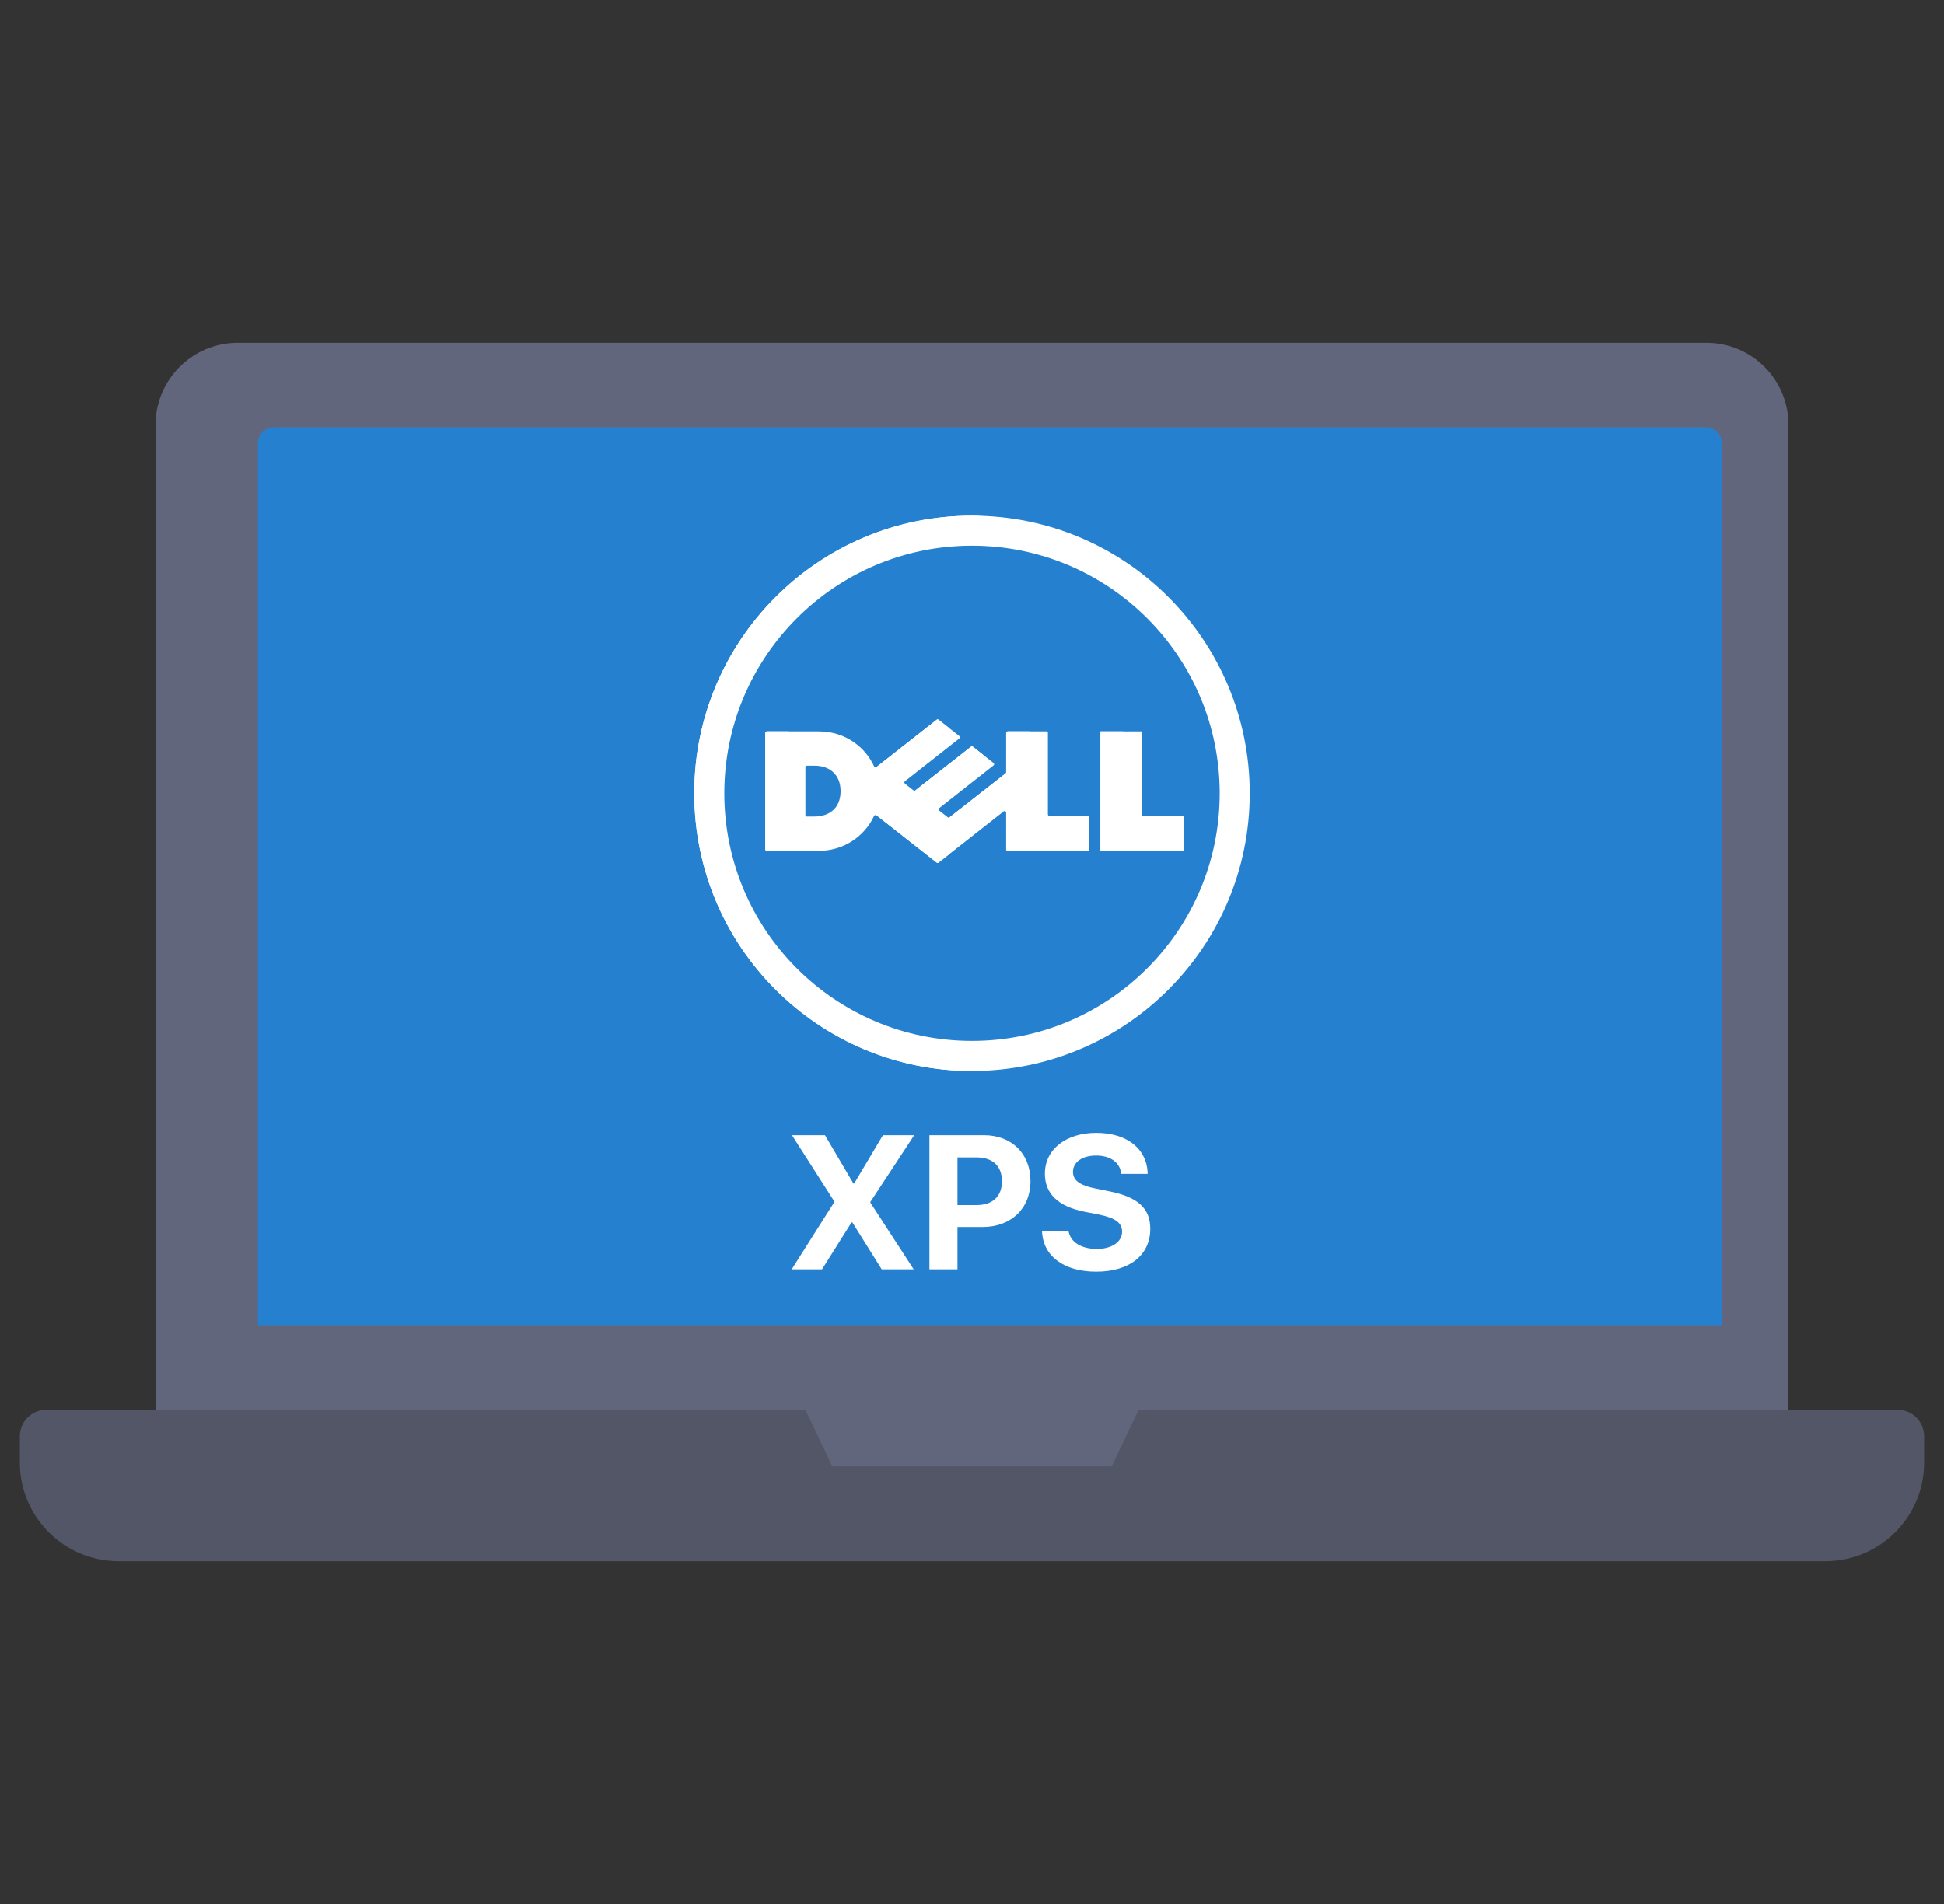 <svg width="49" height="48" viewBox="0 0 49 48" fill="none" xmlns="http://www.w3.org/2000/svg">
<rect x="0" y="0" width="49" height="48" fill="#333333" stroke="none"/>
<g clip-path="url(#clip0_20607_2765)">
<path d="M45.08 10.711V35.539H28.7L28.02 38.186H20.98L20.3 35.539H3.92V10.711C3.922 9.569 4.847 8.643 5.99 8.641H43.01C44.152 8.64 45.079 9.564 45.08 10.706L45.08 10.711Z" fill="#62667C"/>
<path d="M20.78 36.538H3.92V35.539H20.3L20.78 36.538ZM45.08 35.539V36.538H28.22L28.7 35.539H45.08Z" fill="#62667C"/>
<path d="M43.4 11.173V33.409H6.5V11.173C6.5 11.066 6.543 10.963 6.618 10.888C6.694 10.812 6.797 10.77 6.904 10.77H42.997C43.104 10.77 43.206 10.812 43.282 10.888C43.358 10.963 43.4 11.066 43.4 11.173Z" fill="#2581D0"/>
<path d="M48.5 36.209V36.869C48.5 38.244 47.385 39.359 46.01 39.359H2.99C1.615 39.359 0.5 38.244 0.5 36.869V36.209C0.5 36.031 0.571 35.861 0.696 35.735C0.822 35.609 0.992 35.539 1.17 35.539H20.3L20.98 36.969H28.02L28.7 35.539H47.83C48.008 35.539 48.178 35.609 48.304 35.735C48.429 35.861 48.5 36.031 48.5 36.209Z" fill="#525666"/>
<g clip-path="url(#clip1_20607_2765)">
<path d="M28.79 20.57H29.836V21.451H27.738V18.439H28.79V20.57Z" fill="white"/>
<path d="M27.738 18.439H28.302V21.451H27.738V18.439Z" fill="white"/>
<path d="M26.413 20.53V18.479C26.413 18.468 26.409 18.458 26.401 18.451C26.394 18.444 26.384 18.439 26.373 18.439H25.402C25.391 18.439 25.381 18.444 25.374 18.451C25.366 18.458 25.362 18.468 25.362 18.479V19.465C25.362 19.477 25.356 19.489 25.347 19.496L23.937 20.603C23.93 20.609 23.921 20.612 23.912 20.612C23.904 20.612 23.895 20.609 23.888 20.603L23.674 20.435C23.67 20.432 23.666 20.427 23.663 20.422C23.66 20.416 23.659 20.41 23.659 20.404C23.659 20.398 23.66 20.392 23.663 20.387C23.666 20.381 23.67 20.377 23.674 20.373L25.043 19.297C25.048 19.293 25.052 19.289 25.054 19.283C25.057 19.278 25.058 19.272 25.058 19.266C25.058 19.26 25.057 19.254 25.054 19.249C25.052 19.243 25.048 19.238 25.043 19.235L24.521 18.825C24.514 18.819 24.506 18.816 24.497 18.816C24.488 18.816 24.479 18.819 24.472 18.825L23.073 19.925C23.066 19.93 23.058 19.933 23.049 19.933C23.04 19.933 23.031 19.93 23.024 19.925L22.811 19.757C22.806 19.753 22.802 19.748 22.8 19.743C22.797 19.738 22.796 19.732 22.796 19.726C22.796 19.72 22.797 19.714 22.8 19.708C22.802 19.703 22.806 19.698 22.811 19.695L24.18 18.618C24.184 18.615 24.188 18.61 24.191 18.605C24.193 18.599 24.195 18.593 24.195 18.587C24.195 18.581 24.193 18.575 24.191 18.57C24.188 18.564 24.184 18.56 24.18 18.556L23.658 18.146C23.651 18.14 23.642 18.137 23.633 18.137C23.625 18.137 23.616 18.14 23.609 18.146L22.093 19.337C22.073 19.353 22.043 19.346 22.033 19.323C21.827 18.859 21.327 18.439 20.64 18.439H19.329C19.319 18.439 19.309 18.444 19.301 18.451C19.294 18.458 19.29 18.468 19.29 18.479V21.411C19.29 21.433 19.307 21.45 19.329 21.45H20.64C21.258 21.45 21.795 21.089 22.033 20.567C22.044 20.544 22.073 20.537 22.093 20.553L23.609 21.745C23.616 21.75 23.625 21.753 23.633 21.753C23.642 21.753 23.651 21.75 23.658 21.745L25.298 20.455C25.324 20.434 25.362 20.453 25.362 20.486V21.411C25.362 21.433 25.38 21.451 25.402 21.451H27.419C27.43 21.451 27.44 21.447 27.447 21.439C27.455 21.432 27.459 21.422 27.459 21.411V20.609C27.459 20.598 27.455 20.588 27.447 20.581C27.44 20.573 27.43 20.569 27.419 20.569H26.453C26.442 20.569 26.432 20.565 26.424 20.558C26.417 20.55 26.413 20.54 26.413 20.53ZM20.529 20.585H20.34C20.33 20.585 20.32 20.581 20.312 20.573C20.305 20.566 20.301 20.556 20.301 20.546V19.344C20.301 19.322 20.319 19.304 20.34 19.304H20.535C20.918 19.304 21.188 19.535 21.188 19.945C21.188 20.391 20.884 20.585 20.529 20.585Z" fill="white"/>
<path d="M24.5 13C20.634 13 17.5 16.134 17.5 20C17.5 23.866 20.634 27 24.5 27C28.366 27 31.5 23.866 31.5 20C31.5 16.134 28.366 13 24.5 13ZM24.5 26.242C21.052 26.242 18.257 23.447 18.257 20C18.257 16.552 21.052 13.757 24.5 13.757C27.948 13.757 30.743 16.552 30.743 20C30.743 23.447 27.948 26.242 24.5 26.242Z" fill="white"/>
<path d="M19.853 21.411V18.479C19.853 18.457 19.871 18.439 19.893 18.439H19.329C19.319 18.439 19.309 18.444 19.301 18.451C19.294 18.459 19.29 18.469 19.29 18.479V21.411C19.29 21.433 19.307 21.45 19.329 21.45H19.893C19.882 21.45 19.872 21.446 19.865 21.439C19.857 21.431 19.853 21.421 19.853 21.411Z" fill="white"/>
<path d="M18.064 20C18.064 16.228 21.047 13.154 24.782 13.006C24.688 13.002 24.594 13 24.5 13C20.634 13 17.5 16.134 17.5 20C17.5 23.866 20.634 27 24.5 27C24.594 27 24.688 26.998 24.782 26.994C21.047 26.846 18.064 23.771 18.064 20Z" fill="white"/>
<path d="M23.839 21.602L23.915 21.542C22.703 20.589 22.987 20.814 22.506 20.43C22.467 20.399 22.448 20.349 22.457 20.299C22.496 20.102 22.514 19.855 22.463 19.585C22.458 19.561 22.46 19.535 22.469 19.512C22.477 19.489 22.492 19.468 22.512 19.453C23.07 19.011 22.781 19.239 23.915 18.348L23.822 18.275L23.658 18.146C23.651 18.14 23.642 18.137 23.633 18.137C23.625 18.137 23.616 18.14 23.609 18.146L22.093 19.337C22.073 19.353 22.043 19.346 22.033 19.323C22.033 19.323 22.284 19.932 22.033 20.567C22.044 20.543 22.074 20.537 22.093 20.553L22.227 20.658L23.609 21.745C23.616 21.75 23.625 21.753 23.633 21.753C23.642 21.753 23.651 21.75 23.658 21.745L23.839 21.602Z" fill="white"/>
<path d="M23.622 19.934L24.779 19.027L24.521 18.825C24.517 18.821 24.512 18.819 24.507 18.817C24.501 18.816 24.496 18.816 24.49 18.817L23.073 19.925L23.075 19.926C23.235 20.054 23.461 20.06 23.622 19.934ZM25.924 21.411V18.479C25.924 18.457 25.942 18.439 25.964 18.439H25.401C25.39 18.439 25.38 18.444 25.372 18.451C25.365 18.459 25.361 18.469 25.361 18.479V19.489L23.937 20.603C24.009 20.67 24.102 20.709 24.201 20.713C24.299 20.717 24.396 20.686 24.473 20.625L25.289 19.983C25.318 19.96 25.361 19.981 25.361 20.018V21.411C25.361 21.433 25.379 21.451 25.401 21.451H25.964C25.959 21.451 25.954 21.45 25.949 21.448C25.944 21.446 25.94 21.443 25.936 21.439C25.932 21.436 25.929 21.431 25.927 21.427C25.925 21.422 25.924 21.417 25.924 21.411Z" fill="white"/>
</g>
<path d="M26.265 31.034H26.933C26.977 31.318 27.263 31.487 27.648 31.487C28.025 31.487 28.283 31.304 28.283 31.055C28.283 30.833 28.123 30.706 27.699 30.619L27.343 30.549C26.668 30.416 26.337 30.092 26.337 29.588C26.337 28.97 26.877 28.559 27.629 28.559C28.419 28.559 28.916 28.972 28.927 29.593H28.259C28.236 29.305 27.985 29.131 27.629 29.131C27.28 29.131 27.045 29.295 27.045 29.544C27.045 29.752 27.209 29.881 27.608 29.961L27.966 30.034C28.681 30.177 28.993 30.465 28.993 30.978C28.993 31.639 28.475 32.059 27.629 32.059C26.823 32.059 26.286 31.672 26.265 31.034Z" fill="white"/>
<path d="M23.427 28.618H24.802C25.496 28.618 25.974 29.08 25.974 29.776C25.974 30.47 25.48 30.933 24.767 30.933H24.134V32H23.427V28.618ZM24.134 29.178V30.38H24.613C25.018 30.38 25.255 30.165 25.255 29.778C25.255 29.394 25.02 29.178 24.615 29.178H24.134Z" fill="white"/>
<path d="M19.956 32L21.029 30.305V30.287L19.962 28.618H20.794L21.512 29.837H21.53L22.255 28.618H23.044L21.938 30.301V30.317L23.03 32H22.224L21.484 30.816H21.465L20.72 32H19.956Z" fill="white"/>
</g>
<defs>
<clipPath id="clip0_20607_2765">
<rect width="48" height="48" fill="white" transform="translate(0.5)"/>
</clipPath>
<clipPath id="clip1_20607_2765">
<rect width="14" height="14" fill="white" transform="translate(17.5 13)"/>
</clipPath>
</defs>
</svg>
